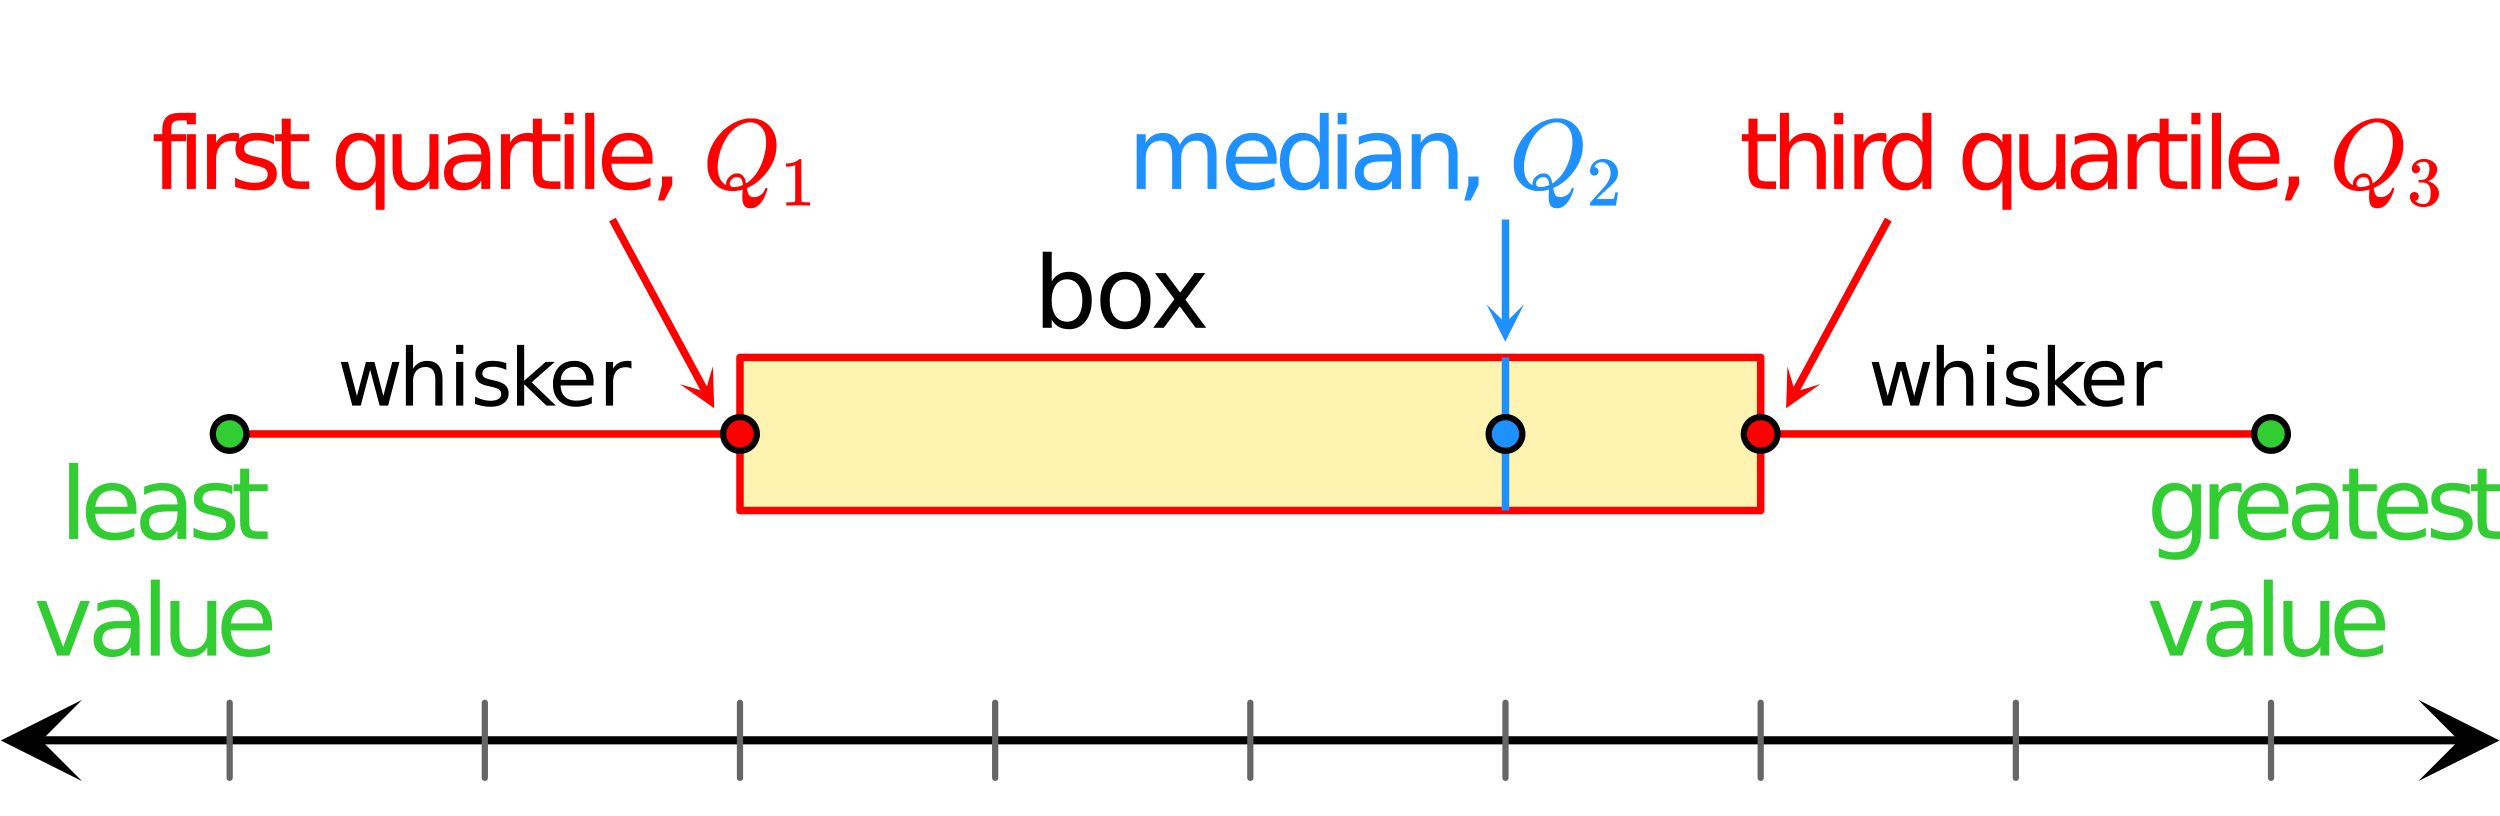 <svg xmlns="http://www.w3.org/2000/svg" xmlns:xlink="http://www.w3.org/1999/xlink" width="449.28" height="146.56" viewBox="0 0 336.96 109.92"><defs><symbol overflow="visible" id="i"><path d="M.453-5.89h.969l1.203 4.593L3.844-5.89h1.14l1.204 4.594L7.39-5.89h.968L6.83 0H5.687L4.405-4.828 3.141 0H2zm0 0"/></symbol><symbol overflow="visible" id="j"><path d="M5.922-3.563V0h-.969v-3.531c0-.551-.11-.969-.328-1.25-.219-.282-.547-.422-.984-.422-.524 0-.934.168-1.235.5-.304.336-.453.793-.453 1.375V0H.984v-8.188h.97v3.204c.226-.352.5-.614.812-.782.32-.175.687-.265 1.093-.265.676 0 1.188.21 1.532.625.351.418.53 1.031.53 1.843zm0 0"/></symbol><symbol overflow="visible" id="k"><path d="M1.016-5.89h.968V0h-.968zm0-2.298h.968v1.22h-.968zm0 0"/></symbol><symbol overflow="visible" id="l"><path d="M4.781-5.719v.907a4.838 4.838 0 0 0-.86-.313A3.946 3.946 0 0 0 3-5.235c-.48 0-.84.079-1.078.235a.719.719 0 0 0-.36.656c0 .23.083.407.25.532.176.124.524.246 1.047.359l.329.078c.687.148 1.175.355 1.468.625.29.273.438.648.438 1.125 0 .543-.219.977-.657 1.297-.43.324-1.023.484-1.78.484-.325 0-.657-.031-1-.093A8.502 8.502 0 0 1 .577-.22v-1c.363.188.719.328 1.063.422.343.094.687.14 1.03.14.458 0 .806-.077 1.048-.234.25-.156.375-.375.375-.656 0-.27-.09-.473-.266-.61-.18-.144-.57-.28-1.172-.405l-.328-.079c-.605-.125-1.043-.316-1.312-.578-.262-.258-.391-.617-.391-1.078 0-.55.195-.976.594-1.281.394-.3.953-.453 1.672-.453.351 0 .687.027 1 .078.32.055.617.133.89.234zm0 0"/></symbol><symbol overflow="visible" id="m"><path d="M.984-8.188h.97v4.829l2.89-2.532h1.234L2.953-3.14 6.22 0H4.953l-3-2.875V0H.984zm0 0"/></symbol><symbol overflow="visible" id="n"><path d="M6.063-3.188v.47H1.609c.04.667.239 1.179.594 1.53.363.344.867.516 1.516.516.363 0 .719-.039 1.062-.125a4.74 4.74 0 0 0 1.047-.422v.922c-.344.149-.7.258-1.062.328a5.058 5.058 0 0 1-1.11.125c-.937 0-1.683-.27-2.234-.812C.867-1.207.594-1.953.594-2.891c0-.968.258-1.734.781-2.296.52-.563 1.223-.844 2.11-.844.788 0 1.413.258 1.874.765.47.512.704 1.204.704 2.079zm-.97-.28C5.083-4 4.93-4.423 4.642-4.735c-.282-.32-.664-.485-1.141-.485-.543 0-.98.157-1.313.469-.324.305-.507.73-.546 1.281zm0 0"/></symbol><symbol overflow="visible" id="o"><path d="M4.438-4.984a1.56 1.56 0 0 0-.782-.188c-.554 0-.976.18-1.265.531-.293.356-.438.868-.438 1.532V0H.984v-5.89h.97v.906c.206-.352.472-.614.796-.782.32-.175.719-.265 1.188-.265.062 0 .132.008.218.015.082 0 .172.012.266.032zm0 0"/></symbol><symbol overflow="visible" id="q"><path d="M1.266-10.25h1.218V0H1.266zm0 0"/></symbol><symbol overflow="visible" id="r"><path d="M7.578-3.984v.593H2.016c.05.836.3 1.47.75 1.907.445.43 1.07.64 1.875.64.468 0 .921-.05 1.359-.156a5.827 5.827 0 0 0 1.297-.516v1.141a6.956 6.956 0 0 1-2.734.563C3.394.188 2.469-.149 1.78-.829 1.094-1.516.75-2.441.75-3.61c0-1.207.32-2.164.969-2.875.656-.707 1.535-1.063 2.64-1.063.989 0 1.77.32 2.344.953.582.637.875 1.508.875 2.61zm-1.219-.36c0-.664-.183-1.195-.546-1.593-.368-.395-.844-.594-1.438-.594-.68 0-1.219.195-1.625.578-.406.387-.64.922-.703 1.61zm0 0"/></symbol><symbol overflow="visible" id="s"><path d="M4.625-3.703c-.98 0-1.664.117-2.047.344-.375.218-.562.601-.562 1.14 0 .43.14.766.421 1.016.29.25.676.375 1.157.375.676 0 1.219-.235 1.625-.703.406-.477.61-1.114.61-1.907v-.265zm2.406-.5V0H5.828v-1.125a2.75 2.75 0 0 1-1.047 1c-.406.207-.906.313-1.5.313-.761 0-1.367-.208-1.812-.625C1.03-.863.812-1.43.812-2.141c0-.832.274-1.457.829-1.875.55-.425 1.379-.64 2.484-.64h1.703v-.125c0-.551-.183-.977-.547-1.282-.367-.312-.883-.468-1.547-.468-.43 0-.84.054-1.234.156a5.593 5.593 0 0 0-1.156.453v-1.11a7.834 7.834 0 0 1 1.297-.39c.414-.082.82-.125 1.218-.125 1.063 0 1.852.277 2.375.828.532.555.797 1.39.797 2.516zm0 0"/></symbol><symbol overflow="visible" id="t"><path d="M5.969-7.156v1.14a4.708 4.708 0 0 0-1.063-.39 5.208 5.208 0 0 0-1.14-.125c-.606 0-1.059.093-1.36.281-.304.18-.453.45-.453.813 0 .28.102.507.313.671.218.157.656.309 1.312.454l.406.093c.864.188 1.473.45 1.829.782.363.335.546.804.546 1.406 0 .687-.273 1.23-.812 1.625-.543.398-1.29.594-2.234.594-.399 0-.81-.043-1.235-.126-.43-.07-.875-.18-1.344-.328v-1.25c.446.23.883.403 1.313.516.437.117.867.172 1.297.172.57 0 1.008-.094 1.312-.281.313-.196.469-.473.469-.829 0-.332-.117-.585-.344-.765-.218-.176-.703-.344-1.453-.5l-.422-.11c-.75-.156-1.293-.394-1.625-.718-.336-.32-.5-.77-.5-1.344 0-.695.242-1.234.735-1.61.5-.374 1.195-.562 2.093-.562.446 0 .868.031 1.266.094.395.062.758.164 1.094.297zm0 0"/></symbol><symbol overflow="visible" id="u"><path d="M2.469-9.469v2.094h2.5v.938h-2.5v4.015c0 .594.082.98.25 1.156.164.168.5.25 1 .25h1.25V0h-1.25C2.78 0 2.133-.172 1.78-.516c-.355-.351-.531-.988-.531-1.906v-4.015H.36v-.938h.89v-2.094zm0 0"/></symbol><symbol overflow="visible" id="v"><path d="M.406-7.375h1.281l2.297 6.188 2.313-6.188h1.281L4.812 0h-1.64zm0 0"/></symbol><symbol overflow="visible" id="w"><path d="M1.14-2.906v-4.469h1.22v4.422c0 .7.132 1.226.406 1.578.27.344.675.516 1.218.516.657 0 1.172-.207 1.547-.625.383-.414.578-.985.578-1.704v-4.187h1.22V0h-1.22v-1.125c-.293.45-.636.781-1.03 1-.388.207-.837.313-1.345.313-.843 0-1.492-.258-1.937-.782-.438-.531-.656-1.3-.656-2.312zm3.048-4.64zm0 0"/></symbol><symbol overflow="visible" id="x"><path d="M5-10.25v1.016H3.844c-.438 0-.742.09-.906.265-.168.18-.25.492-.25.938v.656h2v.938h-2V0h-1.22v-6.438H.314v-.937h1.156v-.516c0-.82.187-1.421.562-1.796.383-.376.992-.563 1.828-.563zm0 0"/></symbol><symbol overflow="visible" id="y"><path d="M1.266-7.375h1.218V0H1.266zm0-2.875h1.218v1.547H1.266zm0 0"/></symbol><symbol overflow="visible" id="z"><path d="M5.547-6.234a1.38 1.38 0 0 0-.453-.172 2.203 2.203 0 0 0-.532-.063c-.68 0-1.203.227-1.578.672-.367.438-.546 1.074-.546 1.906V0h-1.22v-7.375h1.22v1.14a2.469 2.469 0 0 1 1-.984c.406-.218.898-.328 1.484-.328.082 0 .176.008.281.016.102.011.211.027.328.047zm0 0"/></symbol><symbol overflow="visible" id="A"><path d="M2-3.688c0 .899.18 1.602.547 2.11.363.5.867.75 1.515.75.633 0 1.133-.25 1.5-.75.375-.508.563-1.211.563-2.11 0-.882-.188-1.578-.563-2.078a1.757 1.757 0 0 0-1.5-.765c-.648 0-1.152.258-1.515.765C2.18-5.266 2-4.57 2-3.687zm4.125 2.579c-.262.437-.586.765-.969.984-.386.207-.851.313-1.39.313-.899 0-1.625-.352-2.188-1.063C1.023-1.582.75-2.52.75-3.688c0-1.156.273-2.085.828-2.796.563-.707 1.29-1.063 2.188-1.063.539 0 1.004.11 1.39.328.383.211.707.532.969.969v-1.125h1.203V2.813H6.125zm0 0"/></symbol><symbol overflow="visible" id="B"><path d="M1.578-1.672h1.39v1.125l-1.077 2.11h-.844l.531-2.11zm0 0"/></symbol><symbol overflow="visible" id="E"><path d="M7.016-5.953c.3-.55.66-.953 1.078-1.203.426-.258.926-.39 1.5-.39.758 0 1.347.273 1.765.812.414.53.625 1.293.625 2.28V0h-1.218v-4.406c0-.707-.125-1.235-.375-1.578-.25-.344-.633-.516-1.141-.516-.625 0-1.121.21-1.484.625-.368.418-.547.984-.547 1.703V0H6v-4.406c0-.719-.125-1.242-.375-1.578-.25-.344-.637-.516-1.156-.516-.625 0-1.121.215-1.485.64-.367.419-.546.981-.546 1.688V0h-1.22v-7.375h1.22v1.14c.28-.445.613-.773 1-.984.382-.218.843-.328 1.374-.328.532 0 .985.137 1.36.406.383.274.664.668.844 1.188zm0 0"/></symbol><symbol overflow="visible" id="F"><path d="M6.125-6.25v-4h1.203V0H6.125v-1.11c-.262.438-.586.766-.969.985-.386.207-.851.313-1.39.313-.899 0-1.625-.352-2.188-1.063C1.023-1.582.75-2.52.75-3.688c0-1.156.273-2.085.828-2.796.563-.707 1.29-1.063 2.188-1.063.539 0 1.004.11 1.39.328.383.211.707.532.969.969zM2-3.687c0 .898.18 1.601.547 2.109.363.5.867.75 1.515.75.633 0 1.133-.25 1.5-.75.375-.508.563-1.211.563-2.11 0-.882-.188-1.578-.563-2.078a1.757 1.757 0 0 0-1.5-.765c-.648 0-1.152.258-1.515.765C2.18-5.266 2-4.57 2-3.687zm0 0"/></symbol><symbol overflow="visible" id="G"><path d="M7.406-4.453V0H6.188v-4.406c0-.696-.137-1.219-.407-1.563-.273-.351-.68-.531-1.218-.531-.657 0-1.18.21-1.563.625-.375.418-.563.984-.563 1.703V0H1.22v-7.375h1.218v1.14c.29-.437.633-.765 1.032-.984.394-.218.847-.328 1.36-.328.843 0 1.484.262 1.921.781.438.524.656 1.293.656 2.313zm0 0"/></symbol><symbol overflow="visible" id="I"><path d="M7.406-4.453V0H6.188v-4.406c0-.696-.137-1.219-.407-1.563-.273-.351-.68-.531-1.218-.531-.657 0-1.18.21-1.563.625-.375.418-.563.984-.563 1.703V0H1.22v-10.25h1.218v4.016c.29-.438.633-.766 1.032-.985.394-.218.847-.328 1.36-.328.843 0 1.484.262 1.921.781.438.524.656 1.293.656 2.313zm0 0"/></symbol><symbol overflow="visible" id="K"><path d="M6.125-3.766c0-.882-.184-1.566-.547-2.046-.367-.477-.871-.72-1.516-.72-.656 0-1.167.243-1.53.72C2.175-5.332 2-4.649 2-3.767c0 .868.176 1.543.531 2.032.364.48.875.718 1.531.718.645 0 1.149-.238 1.516-.718.363-.489.547-1.164.547-2.032zM7.328-.922c0 1.258-.281 2.195-.844 2.813-.554.613-1.402.921-2.546.921-.43 0-.829-.039-1.204-.109a6.418 6.418 0 0 1-1.093-.281V1.234c.351.196.703.336 1.046.422.344.094.696.14 1.063.14.79 0 1.383-.21 1.781-.624.395-.406.594-1.031.594-1.875v-.594c-.25.438-.574.766-.969.984C4.77-.102 4.305 0 3.766 0c-.907 0-1.637-.344-2.188-1.031C1.023-1.72.75-2.63.75-3.766c0-1.144.273-2.062.828-2.75.55-.687 1.281-1.03 2.188-1.03.539 0 1.004.109 1.39.327.395.211.719.532.969.969v-1.125h1.203zm0 0"/></symbol><symbol overflow="visible" id="M"><path d="M6.563-3.688c0-.882-.184-1.578-.547-2.078-.368-.507-.871-.765-1.516-.765a1.79 1.79 0 0 0-1.516.765c-.367.5-.546 1.196-.546 2.079 0 .898.18 1.601.546 2.109.375.5.88.75 1.516.75.645 0 1.148-.25 1.516-.75.363-.508.546-1.211.546-2.11zM2.438-6.25c.257-.438.582-.758.968-.969.383-.218.848-.328 1.39-.328.895 0 1.626.356 2.188 1.063.563.71.844 1.64.844 2.796 0 1.168-.281 2.106-.844 2.813C6.422-.165 5.691.188 4.797.188c-.543 0-1.008-.106-1.39-.313-.387-.219-.712-.547-.97-.984V0H1.22v-10.25h1.218zm0 0"/></symbol><symbol overflow="visible" id="N"><path d="M4.125-6.531c-.648 0-1.164.258-1.547.765-.375.512-.562 1.204-.562 2.079 0 .886.187 1.585.562 2.093.375.5.89.75 1.547.75.645 0 1.156-.25 1.531-.75.383-.508.578-1.207.578-2.093 0-.864-.195-1.551-.578-2.063-.375-.52-.886-.781-1.531-.781zm0-1.016c1.05 0 1.879.344 2.484 1.031.602.68.907 1.621.907 2.829 0 1.21-.305 2.156-.907 2.843C6.004-.156 5.176.187 4.125.187c-1.055 0-1.883-.343-2.484-1.03C1.047-1.532.75-2.478.75-3.689c0-1.207.297-2.148.89-2.828.602-.687 1.43-1.03 2.485-1.03zm0 0"/></symbol><symbol overflow="visible" id="O"><path d="M7.406-7.375L4.734-3.781 7.531 0H6.11L3.97-2.89 1.813 0H.39L3.25-3.86.625-7.374h1.438L4.016-4.75l1.953-2.625zm0 0"/></symbol><symbol overflow="visible" id="C"><path d="M5.375 1.078c0-.094.004-.258.016-.484.02-.23.03-.383.03-.453V.094L5.22.14a4.88 4.88 0 0 1-1.14.156c-.95 0-1.743-.305-2.376-.922C1.016-1.289.672-2.18.672-3.297c0-.312.004-.508.015-.594.165-1.238.688-2.375 1.563-3.406.25-.289.52-.562.813-.812 1-.82 2.039-1.286 3.124-1.391h.235c.344 0 .555.008.64.016.883.125 1.594.515 2.125 1.171.532.649.797 1.465.797 2.454 0 1.199-.375 2.324-1.125 3.375C8.11-1.441 7.227-.688 6.22-.22l-.235.11v.062c0 .012.004.027.016.047.008.031.016.063.016.094.007.031.02.054.03.078.071.351.173.598.298.734.133.133.336.203.61.203.343 0 .655-.109.937-.328.28-.21.457-.453.53-.734.063-.125.126-.188.188-.188.07 0 .118.04.141.11 0 .05-.031.18-.094.39-.367 1.094-.867 1.797-1.5 2.11a1.7 1.7 0 0 1-.672.14c-.418 0-.71-.132-.875-.39-.156-.262-.234-.64-.234-1.14zm-.703-3.172c.332 0 .601.121.812.36.207.23.332.562.375 1l.188-.125C6.734-1.336 7.289-2 7.719-2.844c.426-.844.707-1.804.843-2.89.008-.082.016-.274.016-.579 0-1.05-.308-1.8-.922-2.25a1.918 1.918 0 0 0-1.218-.406c-.438 0-.883.117-1.329.344-.812.398-1.492 1.063-2.03 2-.532.938-.868 1.992-1 3.156a6.182 6.182 0 0 0-.017.563c0 .93.243 1.633.735 2.11.207.187.336.28.39.28v-.109c0-.406.157-.75.47-1.031.32-.29.66-.438 1.015-.438zM4.234-.25c.414 0 .82-.094 1.22-.281l-.016-.125c-.043-.5-.211-.797-.5-.89a1.545 1.545 0 0 0-.266-.032h-.078c-.024-.008-.04-.016-.047-.016a.456.456 0 0 0-.172.047.985.985 0 0 0-.484.313.788.788 0 0 0-.204.53c0 .306.18.454.547.454zm0 0"/></symbol><symbol overflow="visible" id="D"><path d="M3.922 0c-.106-.02-.606-.031-1.5-.031C1.547-.031 1.05-.02.937 0H.829v-.438h.25c.363 0 .598-.007.703-.03.051 0 .13-.036.235-.11v-4.875c-.024 0-.047.012-.079.031a2.59 2.59 0 0 1-.968.172H.78v-.438H.97c.52-.007.957-.128 1.312-.359a1.72 1.72 0 0 0 .297-.203c.008-.02.047-.031.11-.031.062 0 .113.015.156.047v2.828l.015 2.828c.094.094.297.14.61.14h.562V0zm0 0"/></symbol><symbol overflow="visible" id="H"><path d="M1.031-4.047a.51.51 0 0 1-.406-.172.594.594 0 0 1-.156-.422c0-.445.172-.832.515-1.156.344-.32.754-.484 1.235-.484.539 0 .988.148 1.344.437.351.293.57.672.656 1.14.008.118.015.22.015.313 0 .368-.109.711-.328 1.032-.18.261-.531.62-1.062 1.078-.23.199-.547.492-.953.875l-.547.531h.718c.989 0 1.516-.016 1.579-.047.02 0 .05-.062.093-.187.02-.07.063-.286.125-.641v-.031h.375v.031L3.97-.031V0h-3.5v-.172c0-.133.004-.207.015-.219.008-.007.274-.312.797-.906a52.339 52.339 0 0 0 1.328-1.5c.414-.57.625-1.098.625-1.578 0-.414-.109-.766-.328-1.047-.219-.281-.523-.422-.906-.422-.367 0-.664.168-.89.5l-.048.094c-.023.031-.03.055-.03.063h.046c.156 0 .281.058.375.171a.6.6 0 0 1 .156.407.594.594 0 0 1-.156.406.569.569 0 0 1-.422.156zm0 0"/></symbol><symbol overflow="visible" id="J"><path d="M1.203-4.375c-.18 0-.312-.05-.406-.156a.578.578 0 0 1-.14-.407c0-.363.14-.664.421-.906.281-.238.61-.383.984-.437h.141c.219 0 .352.008.406.015.207.032.422.102.641.204.414.21.676.5.781.875a.93.93 0 0 1 .032.265c0 .367-.118.7-.344 1a1.9 1.9 0 0 1-.875.625c-.031.012-.031.016 0 .016.02.011.05.023.094.031.382.105.707.309.968.61.27.292.406.62.406.984 0 .261-.058.511-.171.75a1.88 1.88 0 0 1-.75.797A2.177 2.177 0 0 1 2.25.203c-.418 0-.79-.09-1.11-.266C.817-.237.599-.472.485-.765a1.056 1.056 0 0 1-.093-.453c0-.176.054-.32.171-.437a.614.614 0 0 1 .422-.172.587.587 0 0 1 .61.594.648.648 0 0 1-.125.39.582.582 0 0 1-.328.203l-.063.016c.332.281.723.422 1.172.422.344 0 .602-.164.781-.5.102-.207.156-.524.156-.953v-.188c0-.593-.203-.988-.609-1.187-.094-.04-.281-.067-.562-.078h-.407l-.03-.032c-.013-.007-.016-.054-.016-.14 0-.07.007-.117.03-.14.02-.02.036-.032.048-.032.175 0 .359-.016.546-.047.282-.04.489-.195.626-.469.144-.27.218-.597.218-.984 0-.406-.11-.68-.328-.828a.787.787 0 0 0-.437-.125c-.313 0-.59.086-.829.25a.262.262 0 0 0-.093.062.296.296 0 0 0-.063.078l-.031.047c.02 0 .04.008.063.016a.433.433 0 0 1 .312.187.574.574 0 0 1 .125.36.513.513 0 0 1-.156.375.527.527 0 0 1-.39.156zm0 0"/></symbol><clipPath id="a"><path d="M0 0h336.96v109.336H0zm0 0"/></clipPath><clipPath id="b"><path d="M.11 94.328H12V106H.11zm0 0"/></clipPath><clipPath id="c"><path d="M325.938 94.328h11.023V106h-11.024zm0 0"/></clipPath><clipPath id="d"><path d="M91 49h6v7h-6zm0 0"/></clipPath><clipPath id="e"><path d="M96.082 49.371l3.246 6.008-6.004 3.242-3.246-6.004zm0 0"/></clipPath><clipPath id="f"><path d="M200 41.012h5.414V47H200zm0 0"/></clipPath><clipPath id="g"><path d="M240 49h6v7h-6zm0 0"/></clipPath><clipPath id="h"><path d="M245.363 51.773l-3.242 6.008-6.004-3.246 3.242-6.004zm0 0"/></clipPath><clipPath id="L"><path d="M333 63h3.96v10H333zm0 0"/></clipPath></defs><g clip-path="url(#a)" fill="#fff"><path d="M0 0h336.96v109.92H0z"/><path d="M0 0h336.96v109.92H0z"/></g><path d="M7.313 133.219h435.374" transform="scale(.749 .749)" fill="none" stroke-width="1.462" stroke="#000"/><g clip-path="url(#b)"><path d="M11.063 94.328L.108 99.808l10.954 5.477-5.477-5.476zm0 0"/></g><g clip-path="url(#c)"><path d="M325.938 94.328l10.953 5.48-10.954 5.477 5.477-5.476zm0 0"/></g><path d="M41.327 126.467v13.504m45.917-13.504v13.504m45.917-13.504v13.504m45.922-13.504v13.504M225 126.467v13.504m45.917-13.504v13.504m45.922-13.504v13.504m45.917-13.504v13.504m45.917-13.504v13.504" transform="scale(.749 .749)" fill="none" stroke-width="1.125" stroke-linecap="round" stroke-linejoin="round" stroke="#666"/><path d="M99.723 48.184h137.554v20.648H99.723zm0 0" fill="gold" fill-opacity=".302"/><path d="M133.16 64.313h183.68M316.84 64.313v27.56M316.84 91.873H133.16M133.16 91.873v-27.56" transform="scale(.749 .749)" fill="none" stroke-width="1.35" stroke-linecap="round" stroke="red"/><path d="M41.327 78.093h91.834M316.84 78.093h91.833" transform="scale(.749 .749)" fill="none" stroke-width="1.35" stroke="red"/><path d="M270.917 91.873v-27.56" transform="scale(.749 .749)" fill="none" stroke-width="1.35" stroke="#1e90ff"/><path d="M110.205 39.505l16.764 31.028" transform="scale(.749 .749)" fill="none" stroke-width="1.35" stroke="red"/><g clip-path="url(#d)"><g clip-path="url(#e)"><path d="M96.082 49.371l.18 5.652-4.625-3.25 3.422 1.024zm0 0" fill="red"/></g></g><path d="M270.917 39.505v18.676" transform="scale(.749 .749)" fill="none" stroke-width="1.35" stroke="#1e90ff"/><g clip-path="url(#f)"><path d="M205.414 41.012l-2.527 5.054-2.528-5.054 2.528 2.527zm0 0" fill="#1e90ff"/></g><path d="M339.795 39.505l-16.764 31.028" transform="scale(.749 .749)" fill="none" stroke-width="1.35" stroke="red"/><g clip-path="url(#g)"><g clip-path="url(#h)"><path d="M245.363 51.773l-4.625 3.25.18-5.652 1.023 3.426zm0 0" fill="red"/></g></g><path d="M44.352 78.093c0 .401-.078.787-.23 1.157a3.056 3.056 0 0 1-1.637 1.638c-.37.156-.757.229-1.158.229-.402 0-.788-.073-1.158-.23a2.897 2.897 0 0 1-.98-.656c-.288-.282-.501-.61-.658-.98a3.034 3.034 0 0 1 0-2.316c.157-.37.37-.698.657-.98.282-.286.61-.5.98-.657a3.037 3.037 0 0 1 2.317 0 3.056 3.056 0 0 1 1.638 1.637c.15.37.23.756.23 1.158zm0 0" transform="scale(.749 .749)" fill="#32cd32" stroke-width="1.125" stroke="#000"/><path d="M136.186 78.093c0 .401-.073.787-.23 1.157a2.96 2.96 0 0 1-.651.98 2.97 2.97 0 0 1-.986.658c-.37.156-.757.229-1.158.229-.397 0-.783-.073-1.153-.23a2.918 2.918 0 0 1-.986-.656 2.96 2.96 0 0 1-.652-.98 2.938 2.938 0 0 1-.23-1.158c0-.402.074-.787.23-1.158a2.997 2.997 0 0 1 1.638-1.637 3.03 3.03 0 0 1 3.297.657c.281.282.5.61.652.98.156.37.23.756.23 1.158zm0 0" transform="scale(.749 .749)" fill="red" stroke-width="1.125" stroke="#000"/><path d="M273.942 78.093c0 .401-.078.787-.23 1.157-.15.37-.37.7-.656.98-.282.287-.61.506-.981.658-.37.156-.756.229-1.158.229-.402 0-.788-.073-1.158-.23a3.056 3.056 0 0 1-1.638-1.637 3.034 3.034 0 0 1 0-2.315 3.056 3.056 0 0 1 1.638-1.637 3.037 3.037 0 0 1 2.316 0c.37.157.699.37.98.657.287.282.507.61.658.98.151.37.23.756.23 1.158zm0 0" transform="scale(.749 .749)" fill="#1e90ff" stroke-width="1.125" stroke="#000"/><path d="M319.86 78.093c0 .401-.074.787-.23 1.157a2.96 2.96 0 0 1-.652.98c-.287.287-.61.506-.986.658-.37.156-.756.229-1.153.229-.401 0-.787-.073-1.158-.23a2.97 2.97 0 0 1-.986-.656 2.96 2.96 0 0 1-.652-.98 2.938 2.938 0 0 1-.23-1.158c0-.402.074-.787.23-1.158.152-.37.37-.698.652-.98a3.037 3.037 0 0 1 3.297-.657 2.997 2.997 0 0 1 1.638 1.637c.156.37.23.756.23 1.158zm0 0" transform="scale(.749 .749)" fill="red" stroke-width="1.125" stroke="#000"/><path d="M411.698 78.093c0 .401-.078.787-.229 1.157-.157.37-.37.7-.657.98-.282.287-.61.506-.98.658-.371.156-.757.229-1.159.229-.401 0-.787-.073-1.158-.23a3.056 3.056 0 0 1-1.638-1.637 3.034 3.034 0 0 1 0-2.315 3.056 3.056 0 0 1 1.638-1.637 3.037 3.037 0 0 1 2.316 0c.37.157.7.37.98.657.288.282.501.61.658.98.151.37.23.756.23 1.158zm0 0" transform="scale(.749 .749)" fill="#32cd32" stroke-width="1.125" stroke="#000"/><use xlink:href="#i" x="45.483" y="54.669"/><use xlink:href="#j" x="53.721" y="54.669"/><use xlink:href="#k" x="60.461" y="54.669"/><use xlink:href="#l" x="63.457" y="54.669"/><use xlink:href="#m" x="68.699" y="54.669"/><use xlink:href="#n" x="73.941" y="54.669"/><use xlink:href="#o" x="80.681" y="54.669"/><use xlink:href="#i" x="251.814" y="54.669"/><use xlink:href="#j" x="260.052" y="54.669"/><use xlink:href="#k" x="266.792" y="54.669"/><use xlink:href="#l" x="269.787" y="54.669"/><use xlink:href="#m" x="275.029" y="54.669"/><use xlink:href="#n" x="280.272" y="54.669"/><use xlink:href="#o" x="287.012" y="54.669"/><use xlink:href="#p" x="4.528" y="72.642" fill="#32cd32"/><use xlink:href="#q" x="8.048" y="72.642" fill="#32cd32"/><use xlink:href="#r" x="10.819" y="72.642" fill="#32cd32"/><use xlink:href="#s" x="18.083" y="72.642" fill="#32cd32"/><use xlink:href="#t" x="25.348" y="72.642" fill="#32cd32"/><use xlink:href="#u" x="31.114" y="72.642" fill="#32cd32"/><use xlink:href="#v" x="4.528" y="88.369" fill="#32cd32"/><use xlink:href="#s" x="11.793" y="88.369" fill="#32cd32"/><use xlink:href="#q" x="19.057" y="88.369" fill="#32cd32"/><use xlink:href="#w" x="21.828" y="88.369" fill="#32cd32"/><use xlink:href="#r" x="29.092" y="88.369" fill="#32cd32"/><use xlink:href="#x" x="20.396" y="25.462" fill="red"/><use xlink:href="#y" x="23.915" y="25.462" fill="red"/><use xlink:href="#z" x="26.686" y="25.462" fill="red"/><use xlink:href="#t" x="30.955" y="25.462" fill="red"/><use xlink:href="#u" x="36.721" y="25.462" fill="red"/><use xlink:href="#p" x="40.99" y="25.462" fill="red"/><use xlink:href="#A" x="44.51" y="25.462" fill="red"/><use xlink:href="#w" x="51.774" y="25.462" fill="red"/><use xlink:href="#s" x="59.038" y="25.462" fill="red"/><use xlink:href="#z" x="66.302" y="25.462" fill="red"/><use xlink:href="#u" x="70.571" y="25.462" fill="red"/><use xlink:href="#y" x="74.84" y="25.462" fill="red"/><use xlink:href="#q" x="77.611" y="25.462" fill="red"/><use xlink:href="#r" x="80.382" y="25.462" fill="red"/><use xlink:href="#B" x="87.646" y="25.462" fill="red"/><use xlink:href="#p" x="91.166" y="25.462" fill="red"/><use xlink:href="#C" x="94.676" y="25.462" fill="red"/><use xlink:href="#D" x="105.16" y="27.709" fill="red"/><use xlink:href="#E" x="151.989" y="25.462" fill="#1e90ff"/><use xlink:href="#r" x="164.496" y="25.462" fill="#1e90ff"/><use xlink:href="#F" x="171.76" y="25.462" fill="#1e90ff"/><use xlink:href="#y" x="179.024" y="25.462" fill="#1e90ff"/><use xlink:href="#s" x="181.795" y="25.462" fill="#1e90ff"/><use xlink:href="#G" x="189.059" y="25.462" fill="#1e90ff"/><use xlink:href="#B" x="196.324" y="25.462" fill="#1e90ff"/><use xlink:href="#p" x="199.843" y="25.462" fill="#1e90ff"/><use xlink:href="#C" x="203.358" y="25.462" fill="#1e90ff"/><use xlink:href="#H" x="213.843" y="27.709" fill="#1e90ff"/><use xlink:href="#u" x="234.414" y="25.462" fill="red"/><use xlink:href="#I" x="238.683" y="25.462" fill="red"/><use xlink:href="#y" x="245.947" y="25.462" fill="red"/><use xlink:href="#z" x="248.718" y="25.462" fill="red"/><use xlink:href="#F" x="252.986" y="25.462" fill="red"/><use xlink:href="#p" x="260.251" y="25.462" fill="red"/><use xlink:href="#A" x="263.77" y="25.462" fill="red"/><use xlink:href="#w" x="271.035" y="25.462" fill="red"/><use xlink:href="#s" x="278.299" y="25.462" fill="red"/><use xlink:href="#z" x="285.563" y="25.462" fill="red"/><use xlink:href="#u" x="289.832" y="25.462" fill="red"/><use xlink:href="#y" x="294.1" y="25.462" fill="red"/><use xlink:href="#q" x="296.871" y="25.462" fill="red"/><use xlink:href="#r" x="299.642" y="25.462" fill="red"/><use xlink:href="#B" x="306.906" y="25.462" fill="red"/><use xlink:href="#p" x="310.426" y="25.462" fill="red"/><use xlink:href="#C" x="313.937" y="25.462" fill="red"/><use xlink:href="#J" x="324.421" y="27.709" fill="red"/><use xlink:href="#K" x="289.329" y="72.642" fill="#32cd32"/><use xlink:href="#z" x="296.593" y="72.642" fill="#32cd32"/><use xlink:href="#r" x="300.861" y="72.642" fill="#32cd32"/><use xlink:href="#s" x="308.126" y="72.642" fill="#32cd32"/><use xlink:href="#u" x="315.39" y="72.642" fill="#32cd32"/><use xlink:href="#r" x="319.659" y="72.642" fill="#32cd32"/><use xlink:href="#t" x="326.923" y="72.642" fill="#32cd32"/><g clip-path="url(#L)"><use xlink:href="#u" x="332.689" y="72.642" fill="#32cd32"/></g><use xlink:href="#v" x="289.329" y="88.369" fill="#32cd32"/><use xlink:href="#s" x="296.593" y="88.369" fill="#32cd32"/><use xlink:href="#q" x="303.857" y="88.369" fill="#32cd32"/><use xlink:href="#w" x="306.628" y="88.369" fill="#32cd32"/><use xlink:href="#r" x="313.892" y="88.369" fill="#32cd32"/><use xlink:href="#M" x="139.317" y="44.184"/><use xlink:href="#N" x="147.555" y="44.184"/><use xlink:href="#O" x="155.043" y="44.184"/></svg>
